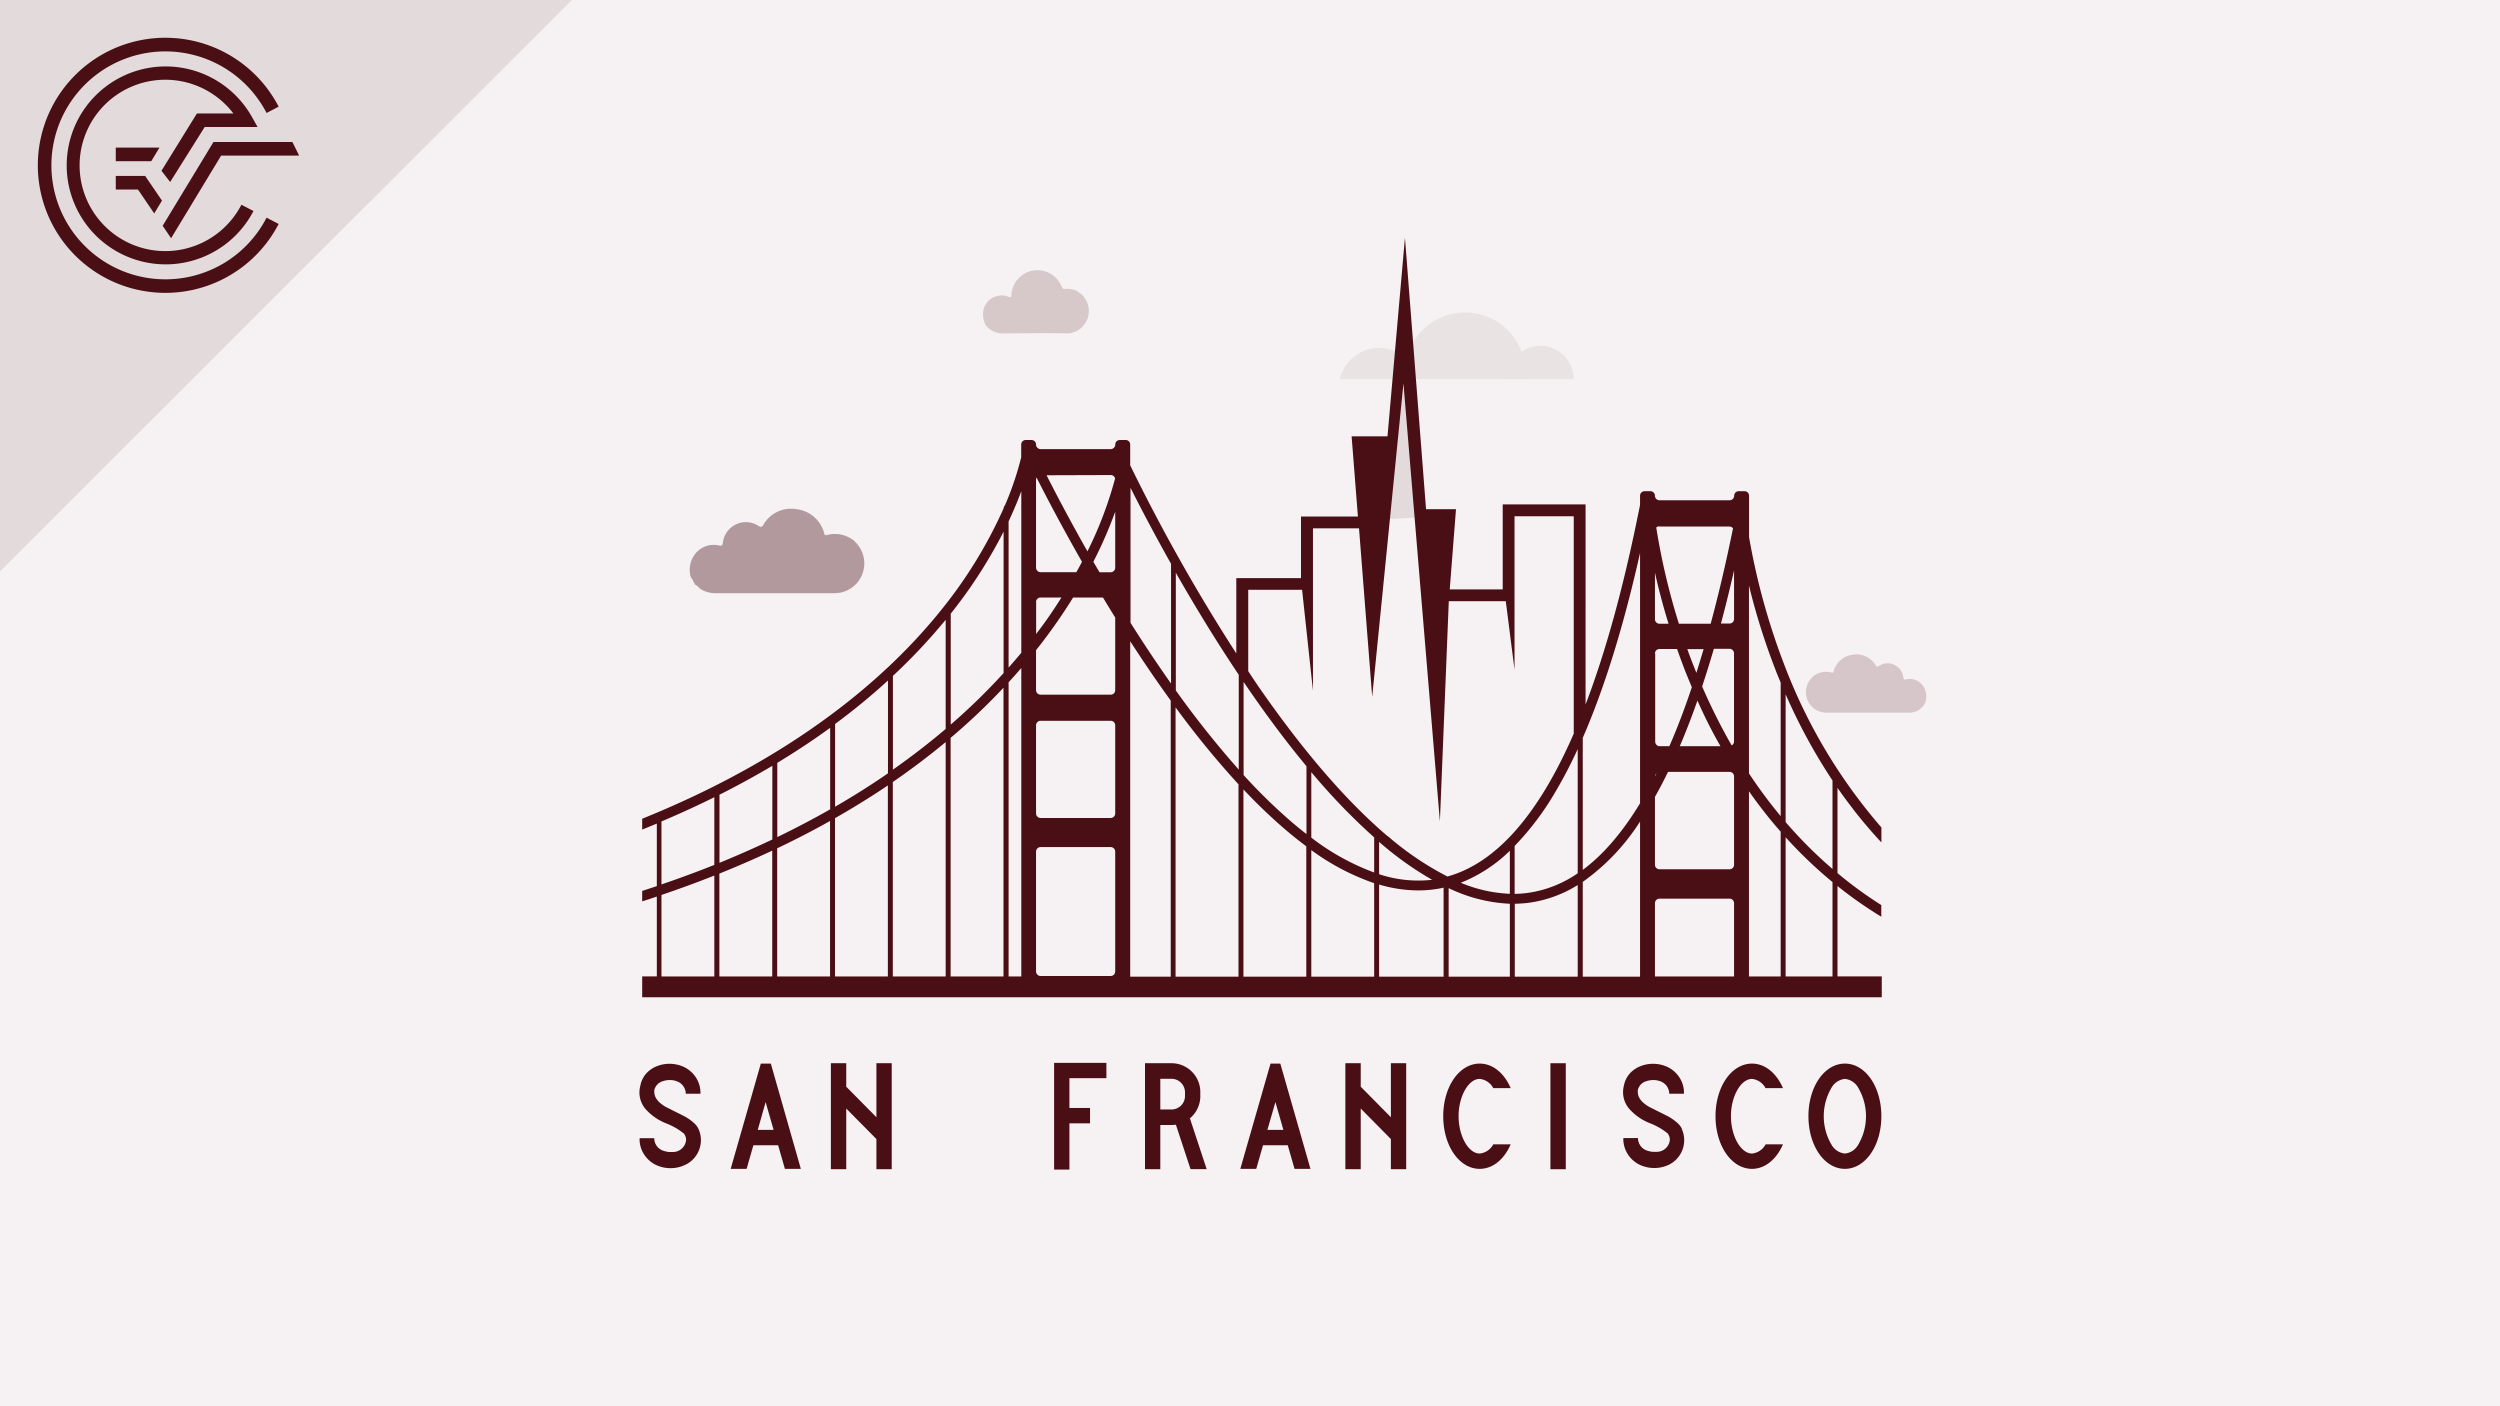 <svg xmlns="http://www.w3.org/2000/svg" viewBox="0 0 480 270"><defs><style>.cls-1{fill:#f6f2f3;}.cls-2{fill:#e3dadb;}.cls-3,.cls-6,.cls-7,.cls-8{fill:#4a0f15;}.cls-4{opacity:0.6;}.cls-5{fill:#e2d9da;}.cls-6{opacity:0.39;}.cls-7{opacity:0.19;}.cls-8{opacity:0.18;}</style></defs><title>Element 2kas supply shortage</title><g id="Ebene_2" data-name="Ebene 2"><g id="Ebene_1-2" data-name="Ebene 1"><rect class="cls-1" width="480" height="270"/><polygon class="cls-2" points="109.77 0 0 0 0 109.67 109.77 0"/><path class="cls-3" d="M31.75,53.63A21.88,21.88,0,1,1,51.18,21.69l2.32-1.21A24.49,24.49,0,1,0,53.5,43l-2.32-1.21A21.82,21.82,0,0,1,31.75,53.63"/><polygon class="cls-3" points="31.23 43.35 32.85 45.74 42.46 29.87 57.43 29.87 56.14 27.26 40.99 27.26 31.23 43.35"/><polygon class="cls-3" points="22.23 36.39 26.49 36.39 29.61 40.98 31.1 38.52 27.87 33.78 22.23 33.78 22.23 36.39"/><path class="cls-3" d="M39.3,24.39H49.46l-1.09-1.94a19,19,0,1,0,.3,18.06l-2.32-1.2a16.45,16.45,0,1,1-1.54-17.53h-7L31,32.79l1.67,2.15Z"/><polygon class="cls-3" points="30.62 28.34 22.23 28.34 22.23 30.95 29.04 30.95 30.62 28.34"/><polygon class="cls-2" points="109.77 0 0 0 0 109.67 109.77 0"/><path class="cls-3" d="M31.75,53.63A21.88,21.88,0,1,1,51.18,21.69l2.32-1.21A24.49,24.49,0,1,0,53.5,43l-2.32-1.21A21.82,21.82,0,0,1,31.75,53.63"/><polygon class="cls-3" points="31.23 43.35 32.85 45.74 42.46 29.87 57.43 29.87 56.14 27.26 40.99 27.26 31.23 43.35"/><polygon class="cls-3" points="22.23 36.39 26.49 36.39 29.61 40.98 31.1 38.52 27.87 33.78 22.23 33.78 22.23 36.39"/><path class="cls-3" d="M39.3,24.39H49.46l-1.09-1.94a19,19,0,1,0,.3,18.06l-2.32-1.2a16.45,16.45,0,1,1-1.54-17.53h-7L31,32.79l1.67,2.15Z"/><polygon class="cls-3" points="30.62 28.34 22.23 28.34 22.23 30.95 29.04 30.95 30.62 28.34"/><g class="cls-4"><path class="cls-5" d="M292.82,72.79a8.85,8.85,0,0,0,.05-.89,11.57,11.57,0,1,0-23.13,0c0,.3,0,.59.05.89Z"/><path class="cls-5" d="M302.15,72.79c0-.08,0-.16,0-.24a6.41,6.41,0,0,0-12.81,0,1.93,1.93,0,0,0,0,.24Z"/><path class="cls-5" d="M272.46,72.79a7.83,7.83,0,0,0-15.23,0Z"/></g><polygon class="cls-2" points="272.6 99.33 264.3 99.75 268.85 71.47 270.04 77.31 272.6 99.33"/><path class="cls-3" d="M145.49,216.94,147,211.6l1.53,5.34Zm.59-12.73-5.79,20.21h3.06l1.3-4.53h4.75l1.3,4.53h3.06L148,204.21Z"/><path class="cls-3" d="M284.1,207.15a3.35,3.35,0,0,1,2.61,1.77h3.34c-1.22-2.85-3.41-4.71-5.95-4.71-3.92,0-7,4.44-7,10.1s3.07,10.11,7,10.11c2.54,0,4.73-1.86,5.95-4.71h-3.34a3.35,3.35,0,0,1-2.61,1.77c-2.16,0-4.05-3.35-4.05-7.17s1.89-7.16,4.05-7.16Z"/><path class="cls-3" d="M336.38,207.15a3.33,3.33,0,0,1,2.6,1.77h3.35c-1.23-2.85-3.41-4.71-5.95-4.71-3.93,0-7,4.44-7,10.1s3.07,10.11,7,10.11c2.54,0,4.72-1.86,5.95-4.71H339a3.33,3.33,0,0,1-2.6,1.77c-2.16,0-4.06-3.35-4.06-7.17s1.9-7.16,4.06-7.16Z"/><polygon class="cls-3" points="202.39 224.56 205.33 224.56 205.33 215.68 209.29 215.68 209.29 212.73 205.33 212.73 205.33 207.01 212.43 207.01 212.43 204.07 202.39 204.07 202.39 224.56 202.39 224.56"/><polygon class="cls-3" points="168.27 214.51 162.48 208.65 162.48 204.14 159.53 204.14 159.53 205.66 159.53 209.85 159.53 224.49 162.48 224.49 162.48 212.84 168.27 218.7 168.27 224.49 171.21 224.49 171.21 221.68 171.21 217.49 171.21 204.14 168.27 204.14 168.27 214.51 168.27 214.51"/><path class="cls-3" d="M243.34,216.94l1.54-5.34,1.53,5.34Zm.6-12.73-5.8,20.21h3.06l1.3-4.53h4.75l1.3,4.53h3.06l-5.79-20.21Z"/><polygon class="cls-3" points="267.05 214.51 261.26 208.65 261.26 204.14 258.31 204.14 258.31 205.66 258.31 209.85 258.31 224.49 261.26 224.49 261.26 212.84 267.05 218.7 267.05 224.49 269.99 224.49 269.99 221.68 269.99 217.49 269.99 204.14 267.05 204.14 267.05 214.51 267.05 214.51"/><polygon class="cls-3" points="297.68 224.49 300.63 224.49 300.63 204.14 297.68 204.14 297.68 224.49 297.68 224.49"/><path class="cls-3" d="M356.82,219.71a3.33,3.33,0,0,1-2.6,1.77h0a3.35,3.35,0,0,1-2.61-1.77,10.76,10.76,0,0,1,0-10.79,3.35,3.35,0,0,1,2.61-1.77h0a3.33,3.33,0,0,1,2.6,1.77,10.76,10.76,0,0,1,0,10.79Zm-2.6-15.5h0c-3.93,0-7,4.44-7,10.1s3.07,10.11,7,10.11h0c3.92,0,7-4.44,7-10.11s-3.07-10.1-7-10.1Z"/><path class="cls-3" d="M227.52,210.43a2.59,2.59,0,0,1-2.59,2.59h-2.15v-5.89h2.15a2.6,2.6,0,0,1,2.59,2.6v.7Zm2.94.19v-1.09a5.53,5.53,0,0,0-5.53-5.39h-5.09v20.35h2.94V216h2.15a5.93,5.93,0,0,0,.84-.06l2.81,8.53h3.1l-3.22-9.75a5.52,5.52,0,0,0,2-4.12Z"/><path class="cls-3" d="M134.1,216.75a2.21,2.21,0,0,0-.11-.22h0a3.38,3.38,0,0,0-.68-.85,9,9,0,0,0-2.23-1.52h0l-.45-.23c-.48-.23-1.28-.63-2.23-1.12a6.51,6.51,0,0,1-1.79-1.16,3.46,3.46,0,0,1-.83-1.16,3,3,0,0,1-.15-1.21h0a2.37,2.37,0,0,1,1.74-1.72,2.92,2.92,0,0,1,.6-.14,4,4,0,0,1,1.29,0,3.22,3.22,0,0,1,.61.16h0a2.57,2.57,0,0,1,1.79,2.23V210h2.83v-.19a5.38,5.38,0,0,0-.92-3,5.61,5.61,0,0,0-2.87-2.2,5.87,5.87,0,0,0-1-.26,6.38,6.38,0,0,0-1.15-.1,6.47,6.47,0,0,0-3,.72,5.71,5.71,0,0,0-.94.63,4.78,4.78,0,0,0-1.51,2.24,5.2,5.2,0,0,0-.17.68A4.9,4.9,0,0,0,124,213a10.45,10.45,0,0,0,3.86,2.67h0a12.65,12.65,0,0,1,3.48,2v0a4,4,0,0,1,.2.35,2.83,2.83,0,0,1,.14.41,2.18,2.18,0,0,1,.05.43,2.52,2.52,0,0,1-2.42,2.32h0a5.27,5.27,0,0,1-.57,0h-.06c-.22,0-.43,0-.65-.06a4.34,4.34,0,0,1-.62-.16h0a2.54,2.54,0,0,1-1.79-2.23v-.19h-2.82v.19a5.36,5.36,0,0,0,.92,3,5.53,5.53,0,0,0,2.87,2.2,7.13,7.13,0,0,0,1,.26,7.46,7.46,0,0,0,1.16.1,6.45,6.45,0,0,0,2.35-.44c.21-.08.42-.18.63-.28a5.24,5.24,0,0,0,2.46-6.63l-.11-.24Z"/><path class="cls-3" d="M322.93,216.75a2.21,2.21,0,0,0-.11-.22h0a3.38,3.38,0,0,0-.68-.85,9.24,9.24,0,0,0-2.23-1.52h0l-.45-.23c-.48-.23-1.28-.63-2.23-1.12a6.51,6.51,0,0,1-1.79-1.16,3.32,3.32,0,0,1-.83-1.16,3,3,0,0,1-.15-1.21h0a2.35,2.35,0,0,1,1.74-1.72,2.92,2.92,0,0,1,.6-.14,3.93,3.93,0,0,1,1.28,0,3.32,3.32,0,0,1,.62.16h0a2.57,2.57,0,0,1,1.79,2.23V210h2.83v-.19a5.29,5.29,0,0,0-.91-3,5.61,5.61,0,0,0-2.87-2.2,5.87,5.87,0,0,0-1-.26,6.38,6.38,0,0,0-1.15-.1,6.47,6.47,0,0,0-3,.72,5.71,5.71,0,0,0-.94.63,4.78,4.78,0,0,0-1.51,2.24,5.2,5.2,0,0,0-.17.68,4.9,4.9,0,0,0,1.11,4.45,10.37,10.37,0,0,0,3.86,2.67h0a12.65,12.65,0,0,1,3.48,2v0a2.37,2.37,0,0,1,.19.35,2,2,0,0,1,.15.41,2.18,2.18,0,0,1,.05.43,2.52,2.52,0,0,1-2.42,2.32h0a5.27,5.27,0,0,1-.57,0h-.06c-.22,0-.44,0-.65-.06a4.34,4.34,0,0,1-.62-.16h0a2.54,2.54,0,0,1-1.79-2.23v-.19h-2.82v.19a5.36,5.36,0,0,0,.92,3,5.53,5.53,0,0,0,2.87,2.2,7.13,7.13,0,0,0,1,.26,7.46,7.46,0,0,0,1.16.1,6.49,6.49,0,0,0,2.35-.44c.21-.08.42-.18.62-.28A5.24,5.24,0,0,0,323,217l-.11-.24Z"/><path class="cls-3" d="M351.84,166.84a85.11,85.11,0,0,1-9-9V133.3a109.09,109.09,0,0,0,9,16.56v17Zm0,20.64h-9V160.76a85.73,85.73,0,0,0,9,8.6v18.12Zm-9.95-30.78a93.94,93.94,0,0,1-6.09-8.21V112.42a129.8,129.8,0,0,0,4.95,15.81c.37,1,.75,1.89,1.14,2.83V156.7Zm0,30.78H335.8V151.93c.82,1.16,1.65,2.3,2.51,3.41,1.15,1.5,2.35,2.95,3.58,4.35v27.79Zm-8.95-68.63a.87.87,0,0,1-.87.87h-1.65q1.31-4.89,2.52-10.21v9.34Zm0,23.51a.87.87,0,0,1-.46.76,112.78,112.78,0,0,1-5.67-11.32q1.15-3.48,2.25-7.23h3a.87.87,0,0,1,.87.87v16.92Zm0,23.67a.87.87,0,0,1-.87.87H318.62a.87.87,0,0,1-.87-.87V153q1.28-2.26,2.51-4.8h11.81a.87.87,0,0,1,.87.87V166Zm0,21.45H317.75V173.42a.87.87,0,0,1,.87-.88h13.45a.87.87,0,0,1,.87.88v14.06Zm-14.9-39c-.1.19-.19.38-.28.56a.86.86,0,0,1,.28-.56Zm-.29-23a.87.87,0,0,1,.87-.87H322c.42,1.2.87,2.42,1.34,3.66s1,2.47,1.49,3.68q-2.05,6.14-4.31,11.32h-1.85a.87.87,0,0,1-.87-.87V125.44Zm0-15.54c.66,3,1.52,6.28,2.61,9.82h-1.74a.87.87,0,0,1-.87-.87V109.9Zm8.16,24.57q2,4.54,4.42,8.76h-7.81q1.75-4.09,3.39-8.76Zm-.21-5.34-.61-1.53c-.39-1-.77-2-1.12-3h3.12c-.46,1.56-.92,3.07-1.39,4.56Zm-7.08-28.07h13.45a.86.86,0,0,1,.67.33q-2,9.85-4.29,18.33h-6.1A129.21,129.21,0,0,1,318,101.28a.85.85,0,0,1,.58-.22Zm-3.73,53.13q-5.11,8.43-11,12.79V141.67c4.15-9.53,7.84-21.4,11-35.51v48Zm0,33.29h-11v-18.2a41.44,41.44,0,0,0,11-11.58v29.78Zm-12-19.83a22.17,22.17,0,0,1-9.75,3.77,20,20,0,0,1-2.33.16v-9.2A53.74,53.74,0,0,0,298.66,152a88.67,88.67,0,0,0,4.26-8.18v23.86Zm0,19.83H290.84v-14a24.28,24.28,0,0,0,2.57-.17,23.8,23.8,0,0,0,9.51-3.42v17.58Zm-13-15.91a27.26,27.26,0,0,1-9.42-2.12,28.62,28.62,0,0,0,9.42-6.14v8.26Zm0,15.91H278.14v-17a30.08,30.08,0,0,0,11.75,3v14Zm-23.44-26.95c-7.88-6.68-16.22-16.34-24.79-28.71-.68-1-1.36-2-2-3V113.24H250l2.09,19.37V101.44h8.84l2.53,32.35,6-60.17,7,84.1,1.71-42.29h10.94l1.68,13.17V99.12h11.37v41.74c-6.82,15.66-14.93,24.84-24.25,27.43a57.82,57.82,0,0,1-11.46-7.76Zm-1.66,7.3v-6.22c.14.12.28.25.42.36a62.56,62.56,0,0,0,9.76,6.91h0a23.81,23.81,0,0,1-10.14-1.06Zm12.39,19.65H264.79V169.83a26.81,26.81,0,0,0,7.52,1.13,22.64,22.64,0,0,0,2.86-.18,19.65,19.65,0,0,0,2-.35v17Zm-13.34-20a45.41,45.41,0,0,1-12.07-6.7V148.25a119.75,119.75,0,0,0,12.07,12.53v6.74Zm0,20H251.77v-24.3a45.22,45.22,0,0,0,12.07,6.35v17.95Zm-13-27.38c-.86-.67-1.73-1.37-2.6-2.11a105,105,0,0,1-9.47-9.22V130.93l1.34,1.95q5.43,7.85,10.73,14.23v13Zm0,27.38H238.74V151.57a104.16,104.16,0,0,0,8.23,7.87q1.93,1.63,3.84,3.05v25Zm-13-39.76a182.94,182.94,0,0,1-12.08-15.19v-22.6c3.42,6,7.51,12.77,12.08,19.59v18.2Zm0,39.76H225.71v-51.7a174.27,174.27,0,0,0,12.08,14.77v36.93Zm-13-56.28c-.45-.63-.89-1.27-1.34-1.92-2.26-3.25-4.41-6.53-6.44-9.74V93.66c1.7,3.38,4.37,8.53,7.78,14.58v23Zm0,56.28H217v-64.4c1.56,2.41,3.18,4.85,4.86,7.27q1.47,2.11,2.92,4.12v53ZM214.12,109a.87.87,0,0,1-.88.87h-2.13c-.41-.68-.8-1.36-1.19-2a83.68,83.68,0,0,0,4.2-9.61V109Zm0,23.51a.87.87,0,0,1-.88.87H199.8a.88.88,0,0,1-.88-.87v-7.68c.43-.54.85-1.07,1.27-1.62,2.23-2.93,4.17-5.77,5.85-8.49h5.73c.76,1.26,1.54,2.55,2.35,3.84v13.95Zm0,23.67a.87.87,0,0,1-.88.87H199.8a.88.88,0,0,1-.88-.87V139.26a.88.88,0,0,1,.88-.87h13.44a.87.87,0,0,1,.88.87v16.92Zm0,30.34a.87.87,0,0,1-.88.87H199.8a.88.88,0,0,1-.88-.87v-23a.88.88,0,0,1,.88-.88h13.44a.87.87,0,0,1,.88.88v23Zm-15.2-70.93a.88.88,0,0,1,.88-.87h4c-1.43,2.26-3,4.61-4.86,7v-6.13Zm0-23.51a.87.87,0,0,1,.1-.39c1.92,3.8,4.92,9.52,8.72,16.17q-.51,1-1.08,2H199.8a.88.88,0,0,1-.88-.87V92.08Zm10,17.79h-.05l0,0,0,0Zm4.34-18.66a.86.86,0,0,1,.84.65,74.73,74.73,0,0,1-5.31,14c-3.36-5.93-6.05-11.06-7.85-14.61Zm-17.17,34.12c-.78.94-1.59,1.89-2.44,2.85V100.12c1-2.15,1.81-4.1,2.44-5.81v31Zm0,62.15h-2.44V131c.83-.9,1.64-1.81,2.44-2.74v59.2Zm-3.4-58.25a118.9,118.9,0,0,1-10.15,9.89v-21.3a91.87,91.87,0,0,0,10.15-15.75v27.16Zm0,58.25H182.52V141.67a122.39,122.39,0,0,0,10.15-9.62v55.43Zm-11.1-47.54c-3.06,2.6-6.44,5.23-10.15,7.83v-18A111.63,111.63,0,0,0,181.57,119v20.94Zm0,47.54H171.42V150.15q5.34-3.68,10.15-7.67v45Zm-11.1-39c-3.14,2.16-6.52,4.31-10.15,6.41V139a125.56,125.56,0,0,0,10.15-8.34v17.74Zm0,39H160.32V157.09q4.32-2.46,8.38-5.11l1.77-1.18v36.68Zm-11.1-32.09q-4.78,2.73-10.15,5.33V146.47l1.09-.67q4.73-2.91,9.06-6.06v15.65Zm0,32.09H149.22V162.87q5.25-2.49,10.15-5.24v29.85Zm-11.1-26.3q-4.85,2.31-10.15,4.48V152.59q5.26-2.66,10.15-5.55v14.14Zm0,26.3H138.12V167.73q5.22-2.1,10.15-4.41v24.16Zm-11.11-21.43Q132.3,168,127,169.81V157.72q5.24-2.22,10.15-4.65v13Zm0,21.43H127V171.83c3.47-1.17,6.85-2.42,10.15-3.72v19.37Zm218.6-32.14c1.74,2.25,3.56,4.38,5.45,6.41v-2.88a103.77,103.77,0,0,1-18.66-31.27,130.37,130.37,0,0,1-6.75-24.48V95.18a.87.87,0,0,0-.88-.87h-1.11a.87.87,0,0,0-.87.87.87.87,0,0,1-.87.87H318.62a.87.87,0,0,1-.87-.87.88.88,0,0,0-.88-.87h-1.11a.87.87,0,0,0-.87.87v1.75q-4.5,22.72-10.46,38.34V96.84H288.52v16.32H278.35l1.2-15.4H273.8l-4.05-52.12L266.4,83.78h-6.89l1.21,15.39H249.79V111H237.37v14.46A350.33,350.33,0,0,1,217,89.35v-4a.87.87,0,0,0-.88-.87H215a.87.87,0,0,0-.87.87.88.88,0,0,1-.88.88H199.8a.89.89,0,0,1-.88-.88.87.87,0,0,0-.87-.87h-1.11a.87.87,0,0,0-.87.87v2.45A58.89,58.89,0,0,1,193,96.91l-.28.47v.16a88.17,88.17,0,0,1-12.35,20c-9.83,12.13-27.22,27.59-57.07,39.66v2.08l2.81-1.15v12l-2.81.93v2c1-.3,1.88-.61,2.81-.92v15.33h-2.81v4h238v-4H352.8V170.12a78.36,78.36,0,0,0,8.41,5.89v-2.24a77.25,77.25,0,0,1-8.41-6.13V151.27q1.44,2.08,3,4.07Z"/><path class="cls-6" d="M132.63,110.8a4.93,4.93,0,0,1,.64-4.17,4.5,4.5,0,0,1,4.76-1.9c.59.1.69,0,.77-.57a4.44,4.44,0,0,1,6.81-3.2c.48.3.65.27.95-.2a6.14,6.14,0,0,1,6.36-3,6.23,6.23,0,0,1,5.27,4.43c.1.3.07.69.61.53a5.87,5.87,0,0,1,5.28,1.18,1.73,1.73,0,0,0,.17.21,5.72,5.72,0,0,1-4.29,9.78H137.35a5.37,5.37,0,0,1-2.69-.7c-.48-.27-.76-.79-1.3-1v0c0-.15,0-.31-.18-.38h0a1.44,1.44,0,0,0-.38-.72h0Z"/><path class="cls-7" d="M369.71,134.63a3.43,3.43,0,0,0-.44-2.87,3.11,3.11,0,0,0-3.28-1.32c-.41.07-.48,0-.54-.39a3.05,3.05,0,0,0-4.69-2.2c-.33.2-.45.18-.66-.14a4.23,4.23,0,0,0-4.38-2,4.3,4.3,0,0,0-3.63,3.06c-.07.2,0,.47-.43.36a4,4,0,0,0-3.64.81.83.83,0,0,1-.11.15,3.94,3.94,0,0,0,3,6.74h15.59a3.74,3.74,0,0,0,1.85-.47c.33-.19.52-.55.9-.67v0c0-.11,0-.22.13-.26h0a1,1,0,0,1,.26-.5h0Z"/><path class="cls-8" d="M188.9,61.59a4.77,4.77,0,0,1-.06-2.19A3.59,3.59,0,0,1,193.7,57c.4.15.47.1.49-.32A5,5,0,0,1,203.82,55c.15.36.3.53.71.47a4.54,4.54,0,0,1,2.21.38l0,0h.06a3.49,3.49,0,0,0,.86.62v0l.13.14h0a.85.85,0,0,0,.37.38h0a.45.45,0,0,0,.25.37h0a1,1,0,0,0,.05.18,4.3,4.3,0,0,1-4,6.47c-3.86-.1-7.73,0-11.6,0a4.17,4.17,0,0,1-3.64-1.62h0Z"/></g></g></svg>